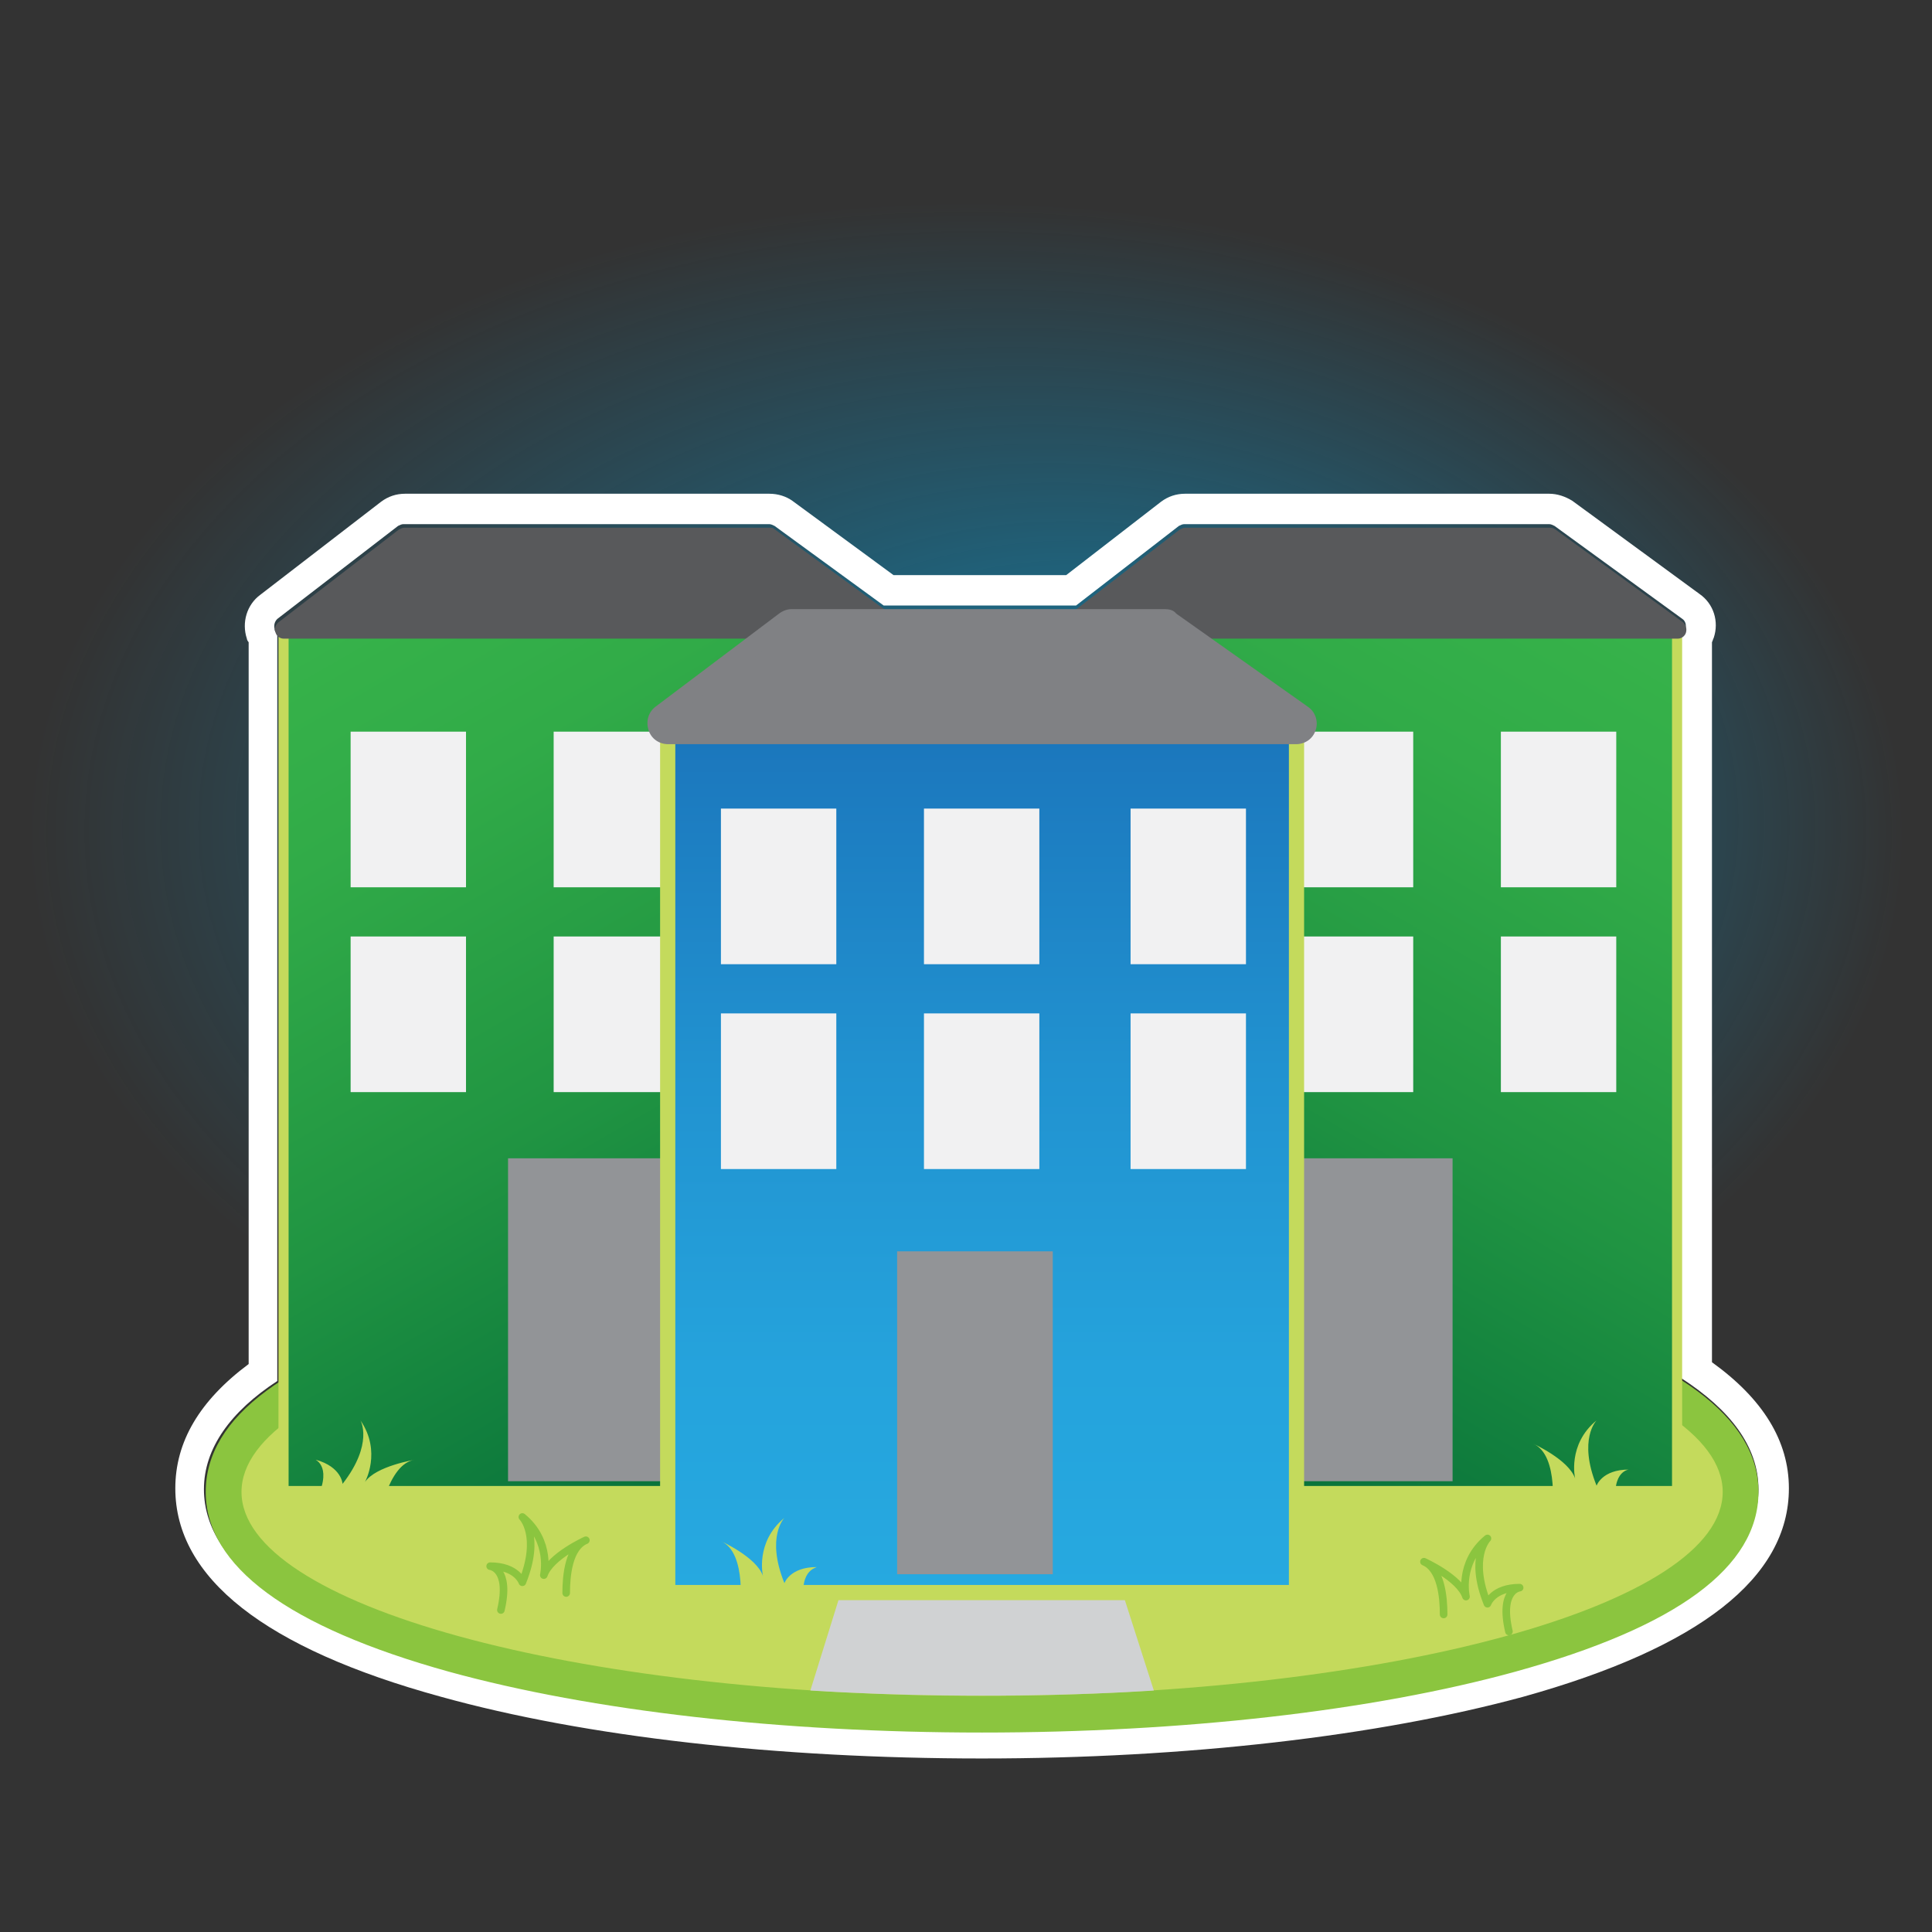 <?xml version="1.0" encoding="utf-8"?>
<!-- Generator: Adobe Illustrator 25.4.1, SVG Export Plug-In . SVG Version: 6.00 Build 0)  -->
<svg version="1.1" id="Layer_1" xmlns="http://www.w3.org/2000/svg" xmlns:xlink="http://www.w3.org/1999/xlink" x="0px" y="0px"
	 viewBox="0 0 216 216" style="enable-background:new 0 0 216 216;" xml:space="preserve">
<rect x="0" y="0" width="216" height="216" fill="#333333" stroke="none"/>
<style type="text/css">
	.st0{opacity:0.58;fill:url(#SVGID_1_);}
	.st1{fill:#FFFFFF;}
	.st2{fill:#C4DA5C;}
	.st3{fill:#8BC53F;}
	
		.st4{fill:url(#SVGID_00000091709527192242722850000003723131000216880806_);stroke:#C4DA5C;stroke-width:1.131;stroke-miterlimit:10;}
	.st5{fill:#58595B;}
	.st6{fill:#293895;stroke:#F1F1F2;stroke-width:1.016;stroke-miterlimit:10;}
	
		.st7{fill:url(#SVGID_00000144298983075763937270000005244257216315611021_);stroke:#C4DA5C;stroke-width:1.131;stroke-miterlimit:10;}
	.st8{fill:#D0D2D3;}
	.st9{fill:#929497;}
	.st10{fill:#F1F1F2;}
	.st11{fill:none;stroke:#8BC53F;stroke-width:0.848;stroke-linecap:round;stroke-linejoin:round;stroke-miterlimit:10;}
	.st12{fill:url(#SVGID_00000047031008550957338120000000772082896593247899_);}
	.st13{fill:#808184;}
</style>
<g>
	
		<radialGradient id="SVGID_1_" cx="31.112" cy="325.605" r="72.803" fx="45.309" fy="318.672" gradientTransform="matrix(1.441 0 0 0.971 63.172 -222.882)" gradientUnits="userSpaceOnUse">
		<stop  offset="0" style="stop-color:#00ADEE"/>
		<stop  offset="1" style="stop-color:#00ADEE;stop-opacity:0"/>
	</radialGradient>
	<ellipse class="st0" cx="108" cy="93.4" rx="104.9" ry="70.7"/>
	<g>
		<path class="st1" d="M173.2,58.6c0.2,0,0.4,0.1,0.6,0.2l14.3,10.4c0.3,0.2,0.5,0.7,0.3,1.1c-0.1,0.2-0.2,0.4-0.4,0.5v83.3
			c5.4,3.5,8.6,7.6,8.6,12.4c0,17.7-43.7,26.9-86.9,26.9s-86.9-9.2-86.9-26.9c0-4.6,3-8.7,8.2-12.1V70.8c-0.2-0.1-0.3-0.3-0.3-0.5
			c-0.1-0.4,0-0.8,0.3-1.1l13.5-10.4c0.2-0.1,0.4-0.2,0.6-0.2H86c0.2,0,0.4,0.1,0.6,0.2l12.2,8.9h21.5l11.5-8.9
			c0.2-0.1,0.4-0.2,0.6-0.2H173.2 M173.2,55.2h-40.7c-1,0-1.9,0.3-2.7,0.9l-10.6,8.2H99.9L88.6,56c-0.7-0.5-1.6-0.8-2.6-0.8H45.3
			c-1,0-1.9,0.3-2.7,0.9L29.1,66.5c-1.5,1.1-2.1,3.1-1.5,4.9c0,0.1,0.1,0.3,0.2,0.4v80.7c-5.5,4.1-8.2,8.7-8.2,13.9
			c0,10,10,17.9,29.7,23.3c16.2,4.5,37.7,6.9,60.5,6.9s44.3-2.5,60.5-6.9c19.7-5.5,29.7-13.3,29.7-23.3c0-5.3-2.9-10-8.6-14.1V71.8
			c0.1-0.2,0.1-0.3,0.2-0.5c0.6-1.8,0-3.8-1.6-4.9L175.8,56C175,55.5,174.1,55.2,173.2,55.2L173.2,55.2z"/>
	</g>
	<g>
		<path class="st2" d="M109.8,191.6c-41.1,0-84.8-8.7-84.8-24.9c0-16.1,43.7-24.9,84.8-24.9c41.1,0,84.8,8.7,84.8,24.9
			C194.6,182.9,150.9,191.6,109.8,191.6z"/>
		<path class="st3" d="M109.8,144c45.7,0,82.8,10.2,82.8,22.8s-37.1,22.8-82.8,22.8S27,179.4,27,166.8S64,144,109.8,144
			 M109.8,139.9c-22.5,0-43.6,2.4-59.6,6.8c-18.1,5-27.2,11.7-27.2,20.1c0,8.3,9.2,15.1,27.2,20.1c16,4.4,37.2,6.8,59.6,6.8
			s43.6-2.4,59.6-6.8c18.1-5,27.2-11.7,27.2-20.1c0-8.3-9.2-15.1-27.2-20.1C153.4,142.3,132.2,139.9,109.8,139.9L109.8,139.9z"/>
	</g>
	<g>
		
			<linearGradient id="SVGID_00000101799829857981213020000013491682060667022004_" gradientUnits="userSpaceOnUse" x1="123.728" y1="169.579" x2="182.633" y2="67.552">
			<stop  offset="0" style="stop-color:#006838"/>
			<stop  offset="6.271166e-02" style="stop-color:#056E3A"/>
			<stop  offset="0.468" style="stop-color:#209442"/>
			<stop  offset="0.794" style="stop-color:#31AB48"/>
			<stop  offset="1" style="stop-color:#37B34A"/>
		</linearGradient>
		
			<rect x="118.9" y="70.3" style="fill:url(#SVGID_00000101799829857981213020000013491682060667022004_);stroke:#C4DA5C;stroke-width:1.131;stroke-miterlimit:10;" width="68.6" height="96.4"/>
		<g>
			<path class="st5" d="M118.9,70.8c-0.2,0-0.4-0.1-0.5-0.3c-0.1-0.2,0-0.4,0.2-0.5l13.5-10.4c0.1-0.1,0.2-0.1,0.3-0.1h40.8
				c0.1,0,0.2,0,0.3,0.1L187.8,70c0.2,0.1,0.2,0.3,0.2,0.5s-0.2,0.3-0.5,0.3H118.9z"/>
			<path class="st5" d="M173.2,59.9l14.3,10.4h-68.6l13.5-10.4H173.2 M173.2,59h-40.7c-0.2,0-0.4,0.1-0.6,0.2l-13.5,10.4
				c-0.3,0.3-0.5,0.7-0.3,1.1c0.1,0.4,0.5,0.7,0.9,0.7h68.6c0.4,0,0.8-0.3,0.9-0.7s0-0.8-0.3-1.1l-14.3-10.4
				C173.6,59,173.4,59,173.2,59L173.2,59z"/>
		</g>
	</g>
	<path class="st6" d="M45.2,59.9"/>
	<g>
		
			<linearGradient id="SVGID_00000112627128201146300630000004260870577339366328_" gradientUnits="userSpaceOnUse" x1="36.534" y1="67.552" x2="95.439" y2="169.579">
			<stop  offset="0" style="stop-color:#37B34A"/>
			<stop  offset="0.206" style="stop-color:#31AB48"/>
			<stop  offset="0.532" style="stop-color:#209442"/>
			<stop  offset="0.937" style="stop-color:#056E3A"/>
			<stop  offset="1" style="stop-color:#006838"/>
		</linearGradient>
		
			<rect x="31.7" y="70.3" style="fill:url(#SVGID_00000112627128201146300630000004260870577339366328_);stroke:#C4DA5C;stroke-width:1.131;stroke-miterlimit:10;" width="68.6" height="96.4"/>
		<g>
			<path class="st5" d="M31.7,70.8c-0.2,0-0.4-0.1-0.5-0.3c-0.1-0.2,0-0.4,0.2-0.5l13.5-10.4c0.1-0.1,0.2-0.1,0.3-0.1H86
				c0.1,0,0.2,0,0.3,0.1L100.6,70c0.2,0.1,0.2,0.3,0.2,0.5s-0.2,0.3-0.5,0.3H31.7z"/>
			<g>
				<path class="st5" d="M86,59.9l14.3,10.4H31.7l13.5-10.4H86 M86,59H45.2c-0.2,0-0.4,0.1-0.6,0.2L31.1,69.6
					c-0.3,0.3-0.5,0.7-0.3,1.1c0.1,0.4,0.5,0.7,0.9,0.7h68.6c0.4,0,0.8-0.3,0.9-0.7s0-0.8-0.3-1.1L86.5,59.1C86.4,59,86.2,59,86,59
					L86,59z"/>
			</g>
		</g>
	</g>
	<path class="st8" d="M90.6,189l6.5-20.9h25.2L129,189C129,189,111.4,190.3,90.6,189z"/>
	<path class="st2" d="M180.9,169.3h-7.4c0,0,0.9-6.6-2.1-7.9c0,0,4,1.8,4.7,3.9c0,0-0.9-3.8,2.4-6.5c0,0-2.1,2.1,0,7.3
		c0,0,0.6-1.8,3.6-1.8C182.1,164.3,179.8,164.5,180.9,169.3z"/>
	<path class="st2" d="M35.1,168.2l7.2,2c0,0,1-6.6,4.1-7c0,0-4.4,0.7-5.6,2.5c0,0,1.9-3.4-0.5-6.9c0,0,1.5,2.6-2,7.1
		c0,0-0.1-1.9-3-2.7C35.2,163.2,37.4,164,35.1,168.2z"/>
	<path class="st3" d="M140.3,178.6h-7.4c0,0,0.9-6.6-2.1-7.9c0,0,4,1.8,4.7,3.9c0,0-0.9-3.8,2.4-6.5c0,0-2.1,2.1,0,7.3
		c0,0,0.6-1.8,3.6-1.8C141.6,173.7,139.2,173.8,140.3,178.6z"/>
	<rect x="56.8" y="129.5" class="st9" width="17.4" height="36.1"/>
	<rect x="145" y="129.5" class="st9" width="17.4" height="36.1"/>
	<rect x="39.2" y="81.8" class="st10" width="12.9" height="17.4"/>
	<rect x="39.2" y="104.7" class="st10" width="12.9" height="17.4"/>
	<rect x="61.9" y="81.8" class="st10" width="12.9" height="17.4"/>
	<rect x="61.9" y="104.7" class="st10" width="12.9" height="17.4"/>
	<rect x="145.1" y="81.8" class="st10" width="12.9" height="17.4"/>
	<rect x="145.1" y="104.7" class="st10" width="12.9" height="17.4"/>
	<rect x="167.8" y="81.8" class="st10" width="12.9" height="17.4"/>
	<rect x="167.8" y="104.7" class="st10" width="12.9" height="17.4"/>
	<path class="st11" d="M63.3,178.1c0-2,0.3-5.1,2.2-5.9c0,0-4,1.8-4.7,3.9c0,0,0.9-3.8-2.4-6.5c0,0,2.1,2.1,0,7.3
		c0,0-0.6-1.8-3.6-1.8c0,0,2.3,0.2,1.2,4.9"/>
	<path class="st11" d="M161.4,180.5c0-2-0.3-5.1-2.2-5.9c0,0,4,1.8,4.7,3.9c0,0-0.9-3.8,2.4-6.5c0,0-2.1,2.1,0,7.3
		c0,0,0.6-1.8,3.6-1.8c0,0-2.3,0.2-1.2,4.9"/>
	<g>
		<g>
			
				<linearGradient id="SVGID_00000029024536292216608300000004384940916933374614_" gradientUnits="userSpaceOnUse" x1="109.753" y1="178.06" x2="109.753" y2="79.931">
				<stop  offset="0" style="stop-color:#26A9E0"/>
				<stop  offset="0.255" style="stop-color:#25A3DC"/>
				<stop  offset="0.596" style="stop-color:#2192D0"/>
				<stop  offset="0.983" style="stop-color:#1B76BC"/>
				<stop  offset="1" style="stop-color:#1B75BB"/>
			</linearGradient>
			
				<rect x="74.6" y="79.9" style="fill:url(#SVGID_00000029024536292216608300000004384940916933374614_);" width="70.3" height="98.1"/>
			<path class="st2" d="M144.1,80.8v96.4H75.5V80.8H144.1 M145.7,79.1h-1.7H75.5h-1.7v1.7v96.4v1.7h1.7h68.6h1.7v-1.7V80.8V79.1
				L145.7,79.1z"/>
		</g>
		<g>
			<path class="st13" d="M74.6,81.9c-0.5,0-0.9-0.3-1.1-0.8s0-1,0.4-1.3l13.9-10.4c0.2-0.1,0.4-0.2,0.7-0.2h41.7
				c0.2,0,0.5,0.1,0.7,0.2l14.7,10.4c0.4,0.3,0.6,0.8,0.4,1.3c-0.2,0.5-0.6,0.8-1.1,0.8H74.6z"/>
			<path class="st13" d="M130.2,70.3l14.7,10.4H74.6l13.9-10.4H130.2 M130.2,68.1H88.5c-0.5,0-1,0.2-1.4,0.5L73.3,79
				c-0.8,0.6-1.1,1.6-0.8,2.6s1.2,1.6,2.2,1.6h70.2c1,0,1.9-0.6,2.2-1.6c0.3-0.9,0-2-0.9-2.6l-14.7-10.4
				C131.2,68.2,130.7,68.1,130.2,68.1L130.2,68.1z"/>
		</g>
	</g>
	<rect x="100.3" y="139.9" class="st9" width="17.4" height="36.1"/>
	<rect x="80.6" y="90.4" class="st10" width="12.9" height="17.4"/>
	<rect x="80.6" y="113.3" class="st10" width="12.9" height="17.4"/>
	<rect x="103.3" y="90.4" class="st10" width="12.9" height="17.4"/>
	<rect x="126.4" y="90.4" class="st10" width="12.9" height="17.4"/>
	<rect x="103.3" y="113.3" class="st10" width="12.9" height="17.4"/>
	<rect x="126.4" y="113.3" class="st10" width="12.9" height="17.4"/>
	<path class="st2" d="M90.1,180.2h-7.4c0,0,0.9-6.6-2.1-7.9c0,0,4,1.8,4.7,3.9c0,0-0.9-3.8,2.4-6.5c0,0-2.1,2.1,0,7.3
		c0,0,0.6-1.8,3.6-1.8C91.3,175.3,89,175.5,90.1,180.2z"/>
</g>
</svg>

